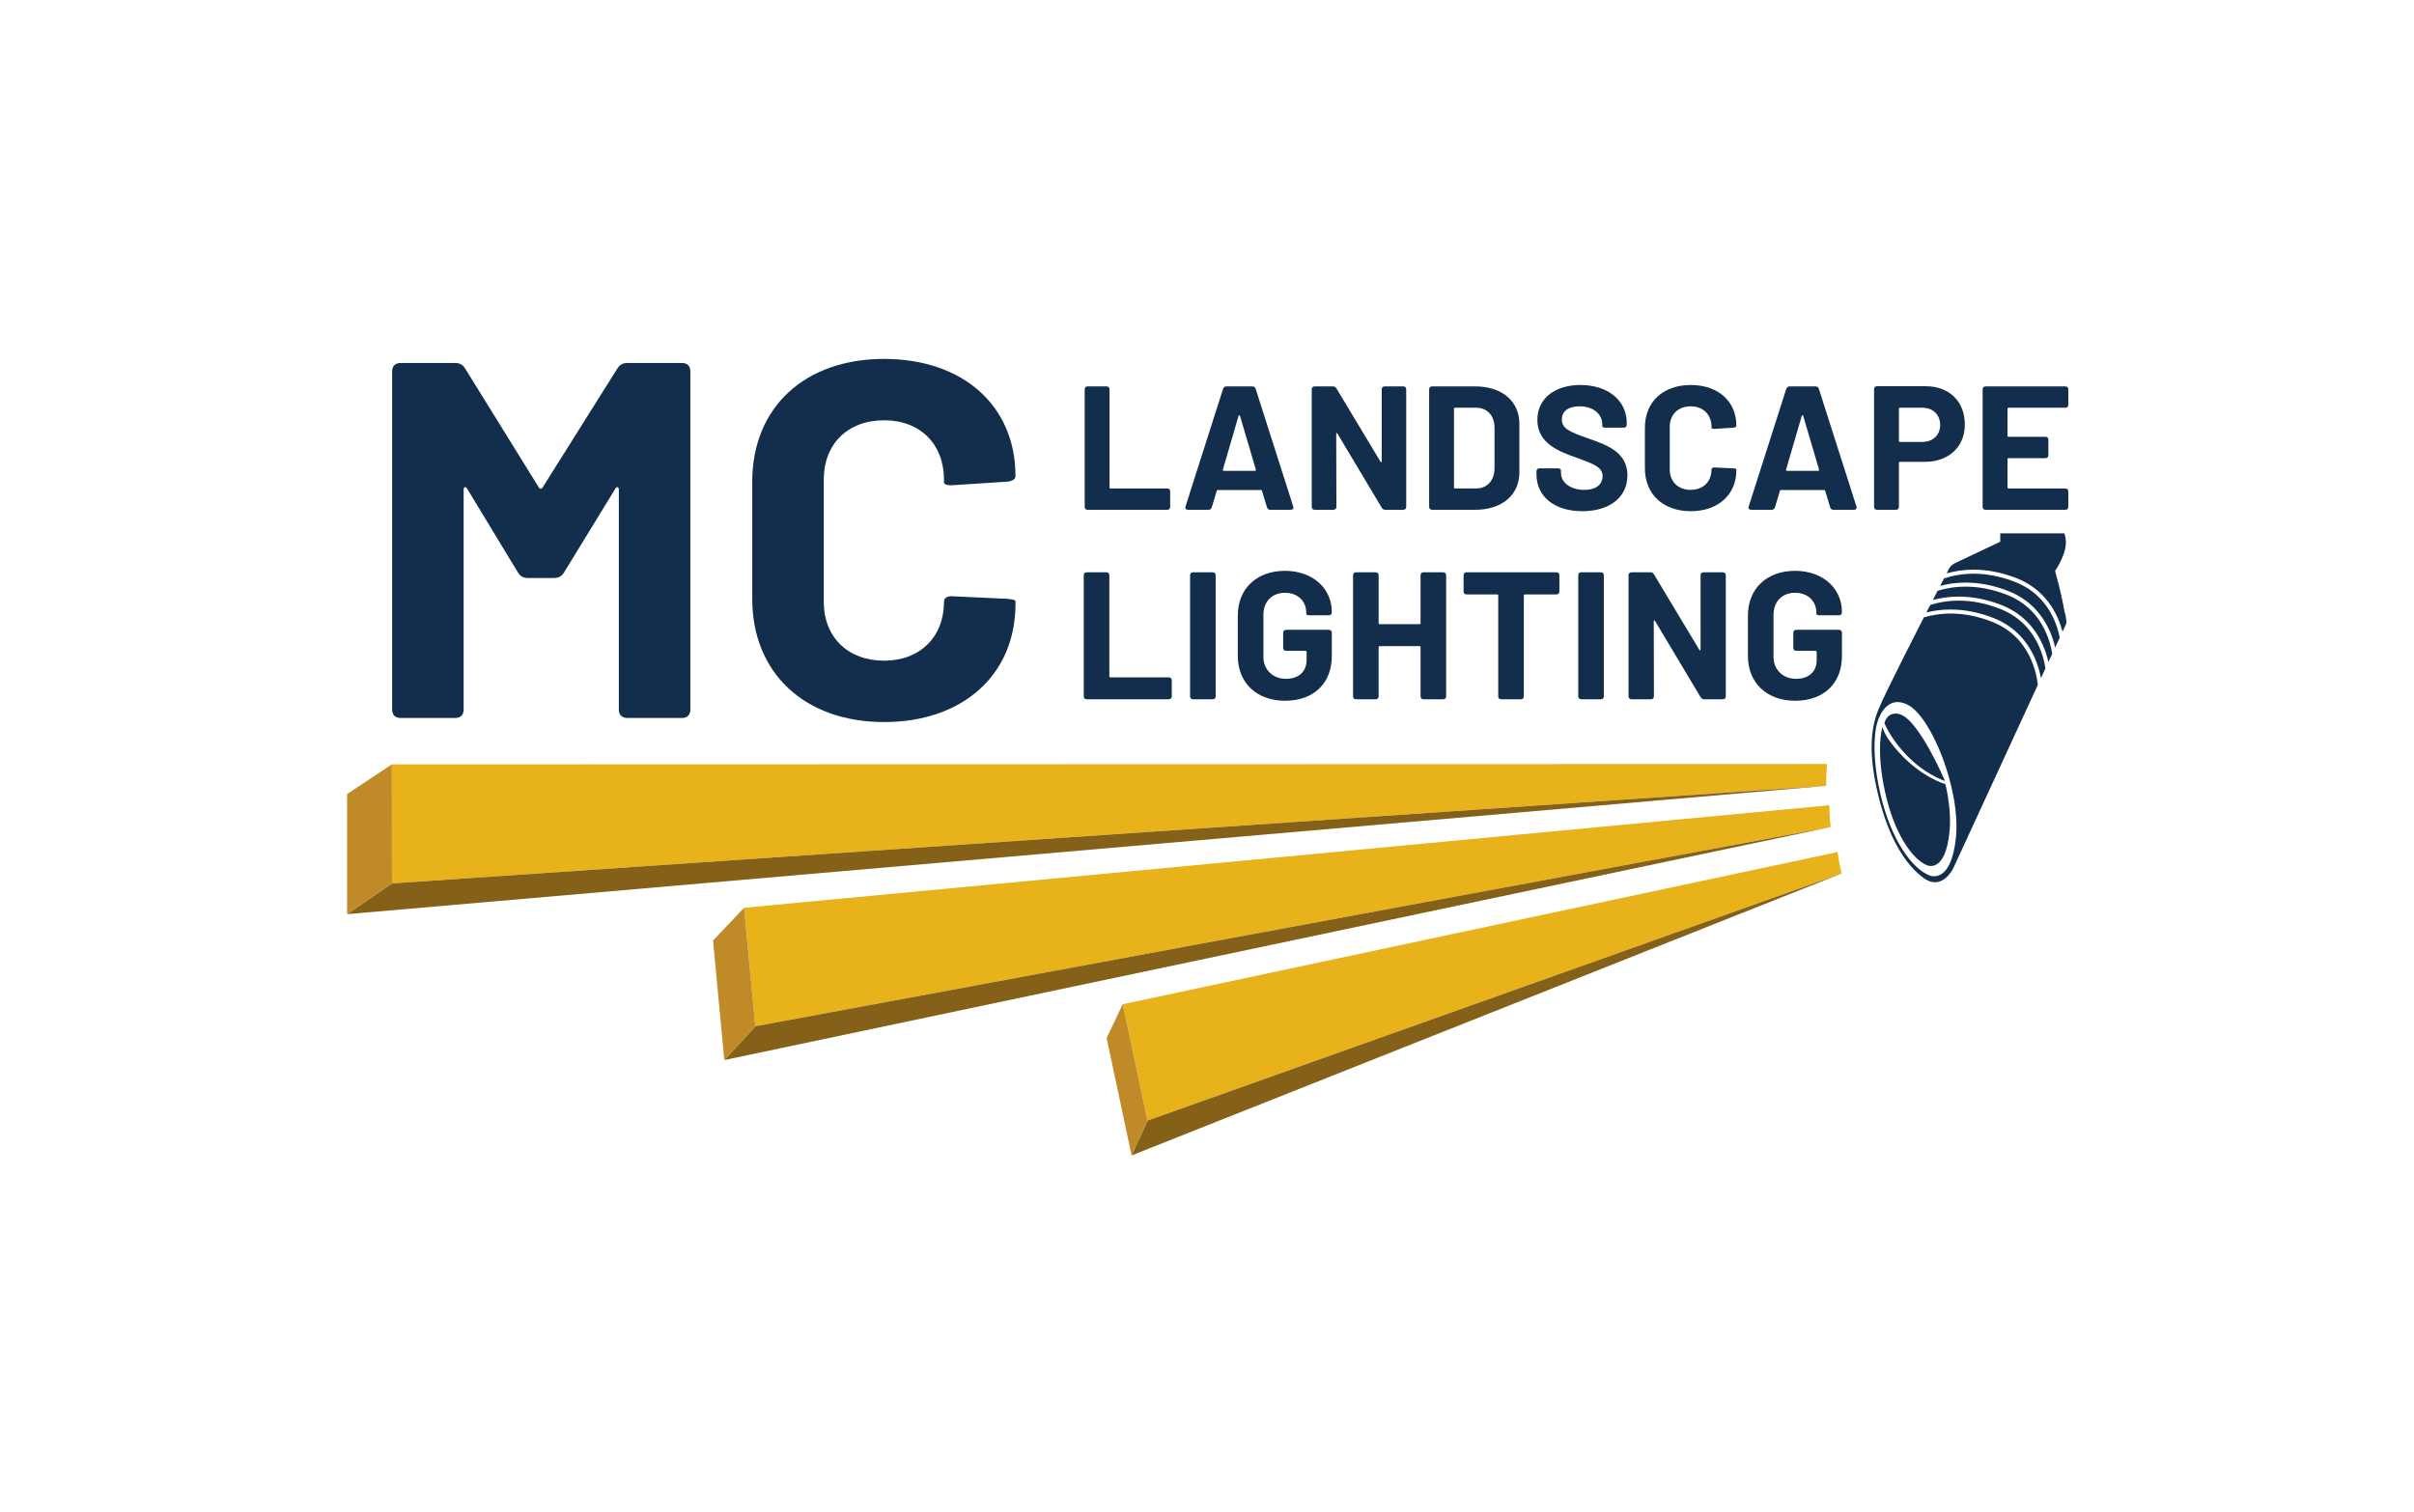 <?xml version="1.0" encoding="utf-8"?>
<!-- Generator: Adobe Illustrator 25.2.1, SVG Export Plug-In . SVG Version: 6.00 Build 0)  -->
<svg version="1.1" id="Layer_1" xmlns="http://www.w3.org/2000/svg" xmlns:xlink="http://www.w3.org/1999/xlink" x="0px" y="0px"
	 width="723px" height="453px" viewBox="0 0 723 453" enable-background="new 0 0 723 453" xml:space="preserve">
<g>
	<g>
		<path fill="#132E4D" d="M117.441,212.476V111.302c0-1.671,0.911-2.583,2.583-2.583h16.255c1.367,0,2.279,0.456,3.038,1.671
			l22.027,35.548c0.304,0.608,0.911,0.608,1.215,0l22.331-35.548c0.76-1.215,1.671-1.671,3.038-1.671h16.255
			c1.671,0,2.582,0.911,2.582,2.583v101.174c0,1.671-0.911,2.583-2.582,2.583h-16.255c-1.671,0-2.583-0.911-2.583-2.583v-65.779
			c0-0.911-0.608-1.063-1.063-0.304l-15.343,25.066c-0.76,1.215-1.671,1.671-3.038,1.671h-7.748c-1.367,0-2.279-0.456-3.038-1.671
			l-15.191-25.066c-0.456-0.76-1.063-0.608-1.063,0.304v65.779c0,1.671-0.911,2.583-2.583,2.583h-16.255
			C118.353,215.059,117.441,214.147,117.441,212.476z"/>
		<path fill="#132E4D" d="M225.298,179.359v-35.092c0-22.179,15.647-36.763,39.498-36.763c23.547,0,39.346,13.976,39.346,35.092
			c0,0.911-0.912,1.519-2.431,1.671l-16.255,1.063c-1.671,0.152-2.734-0.304-2.734-0.76v-0.911c0-10.634-7.14-17.774-17.926-17.774
			c-10.938,0-18.078,7.14-18.078,17.774v36.611c0,10.482,7.14,17.622,18.078,17.622c10.786,0,17.926-7.14,17.926-17.622
			c0-1.063,0.911-1.823,2.583-1.671l16.255,0.759c1.519,0.152,2.583,0.304,2.583,0.76v0.76c0,21.268-15.799,35.396-39.346,35.396
			C240.946,216.274,225.298,201.538,225.298,179.359z"/>
	</g>
	<g>
		<path fill="#132E4D" d="M324.867,151.797v-35.161c0-0.58,0.317-0.897,0.897-0.897h5.649c0.58,0,0.897,0.317,0.897,0.897v29.354
			c0,0.211,0.106,0.317,0.317,0.317h16.947c0.581,0,0.897,0.317,0.897,0.898v4.593c0,0.581-0.317,0.897-0.897,0.897h-23.81
			C325.183,152.695,324.867,152.378,324.867,151.797z"/>
		<path fill="#132E4D" d="M379.456,151.955l-1.478-4.91c-0.053-0.211-0.158-0.264-0.317-0.264h-12.935
			c-0.158,0-0.264,0.053-0.317,0.264l-1.478,4.91c-0.158,0.475-0.475,0.739-1.003,0.739h-6.124c-0.634,0-0.95-0.422-0.739-1.003
			l11.245-35.214c0.158-0.475,0.475-0.739,1.003-0.739h7.761c0.528,0,0.845,0.264,1.003,0.739l11.245,35.214
			c0.211,0.581-0.106,1.003-0.739,1.003h-6.124C379.931,152.695,379.615,152.431,379.456,151.955z M366.521,141.027h9.345
			c0.211,0,0.317-0.106,0.264-0.369l-4.752-16.102c-0.106-0.264-0.317-0.264-0.422,0l-4.699,16.102
			C366.205,140.922,366.31,141.027,366.521,141.027z"/>
		<path fill="#132E4D" d="M392.866,151.797v-35.161c0-0.58,0.317-0.897,0.897-0.897h5.438c0.475,0,0.792,0.158,1.056,0.581
			l13.198,21.962c0.158,0.264,0.37,0.211,0.37-0.106v-21.54c0-0.58,0.317-0.897,0.897-0.897h5.543c0.581,0,0.897,0.317,0.897,0.897
			v35.161c0,0.581-0.317,0.897-0.897,0.897h-5.385c-0.475,0-0.792-0.211-1.056-0.634l-13.251-22.173
			c-0.158-0.264-0.37-0.211-0.37,0.106l0.053,21.804c0,0.581-0.317,0.897-0.897,0.897h-5.596
			C393.183,152.695,392.866,152.378,392.866,151.797z"/>
		<path fill="#132E4D" d="M428.028,151.797v-35.161c0-0.58,0.317-0.897,0.897-0.897h12.934c7.972,0,13.199,4.435,13.199,11.193
			v14.571c0,6.758-5.227,11.192-13.199,11.192h-12.934C428.345,152.695,428.028,152.378,428.028,151.797z M435.789,146.306h6.335
			c3.273,0,5.438-2.375,5.491-6.018v-12.142c0-3.643-2.165-6.018-5.544-6.018h-6.282c-0.211,0-0.317,0.106-0.317,0.317v23.546
			C435.472,146.201,435.577,146.306,435.789,146.306z"/>
		<path fill="#132E4D" d="M460.18,142.083v-0.897c0-0.58,0.317-0.897,0.897-0.897h5.544c0.581,0,0.897,0.264,0.897,0.686v0.739
			c0,2.692,2.692,5.015,6.969,5.015c4.012,0,5.491-2.006,5.491-4.118c0-2.692-2.692-3.643-7.708-5.49
			c-5.491-1.901-11.826-4.382-11.826-11.351c0-6.494,5.332-10.453,12.882-10.453c8.13,0,13.885,4.54,13.885,11.351v0.528
			c0,0.58-0.317,0.897-0.897,0.897h-5.543c-0.581,0-0.897-0.211-0.897-0.528v-0.528c0-2.746-2.376-5.332-6.81-5.332
			c-3.379,0-5.28,1.478-5.28,3.96c0,2.745,2.323,3.695,8.183,5.755c4.804,1.742,11.456,3.801,11.456,10.981
			c0,6.441-5.227,10.717-13.515,10.717C465.618,153.117,460.18,148.788,460.18,142.083z"/>
		<path fill="#132E4D" d="M492.649,140.288v-12.195c0-7.708,5.438-12.776,13.726-12.776c8.183,0,13.674,4.857,13.674,12.195
			c0,0.317-0.317,0.528-0.845,0.581l-5.649,0.369c-0.581,0.053-0.95-0.106-0.95-0.264v-0.317c0-3.696-2.481-6.177-6.23-6.177
			c-3.801,0-6.282,2.481-6.282,6.177v12.723c0,3.643,2.481,6.124,6.282,6.124c3.749,0,6.23-2.481,6.23-6.124
			c0-0.37,0.317-0.634,0.897-0.581l5.649,0.264c0.528,0.053,0.897,0.106,0.897,0.264v0.264c0,7.391-5.49,12.301-13.674,12.301
			C498.087,153.117,492.649,147.996,492.649,140.288z"/>
		<path fill="#132E4D" d="M548.137,151.955l-1.478-4.91c-0.053-0.211-0.158-0.264-0.317-0.264h-12.935
			c-0.158,0-0.264,0.053-0.317,0.264l-1.478,4.91c-0.158,0.475-0.475,0.739-1.003,0.739h-6.124c-0.634,0-0.95-0.422-0.739-1.003
			l11.245-35.214c0.158-0.475,0.475-0.739,1.003-0.739h7.761c0.528,0,0.845,0.264,1.003,0.739l11.245,35.214
			c0.211,0.581-0.106,1.003-0.739,1.003h-6.124C548.612,152.695,548.295,152.431,548.137,151.955z M535.202,141.027h9.345
			c0.211,0,0.317-0.106,0.264-0.369l-4.752-16.102c-0.106-0.264-0.317-0.264-0.422,0l-4.699,16.102
			C534.885,140.922,534.991,141.027,535.202,141.027z"/>
		<path fill="#132E4D" d="M588.472,127.142c0,6.705-4.804,11.192-11.984,11.192h-7.444c-0.159,0-0.317,0.106-0.317,0.317v13.146
			c0,0.581-0.317,0.897-0.897,0.897h-5.649c-0.581,0-0.897-0.317-0.897-0.897v-35.214c0-0.58,0.317-0.897,0.897-0.897h14.624
			C583.826,115.686,588.472,120.279,588.472,127.142z M581.081,127.301c0-3.115-2.165-5.174-5.385-5.174h-6.652
			c-0.211,0-0.317,0.106-0.317,0.317v9.609c0,0.211,0.106,0.317,0.317,0.317h6.652C578.916,132.369,581.081,130.31,581.081,127.301z
			"/>
		<path fill="#132E4D" d="M618.565,122.127h-17c-0.158,0-0.317,0.106-0.317,0.317v8.078c0,0.211,0.106,0.317,0.317,0.317h11.034
			c0.581,0,0.897,0.317,0.897,0.897v4.593c0,0.58-0.317,0.897-0.897,0.897h-11.034c-0.158,0-0.317,0.106-0.317,0.317v8.447
			c0,0.158,0.106,0.317,0.317,0.317h17c0.581,0,0.897,0.317,0.897,0.898v4.593c0,0.581-0.317,0.897-0.897,0.897h-23.863
			c-0.581,0-0.897-0.317-0.897-0.897v-35.161c0-0.58,0.317-0.897,0.897-0.897h23.863c0.581,0,0.897,0.317,0.897,0.897v4.593
			C619.462,121.81,619.146,122.127,618.565,122.127z"/>
	</g>
	<g>
		<path fill="#132E4D" d="M324.586,208.538V172.34c0-0.598,0.326-0.924,0.924-0.924h5.816c0.598,0,0.924,0.326,0.924,0.924v30.219
			c0,0.217,0.109,0.326,0.326,0.326h17.447c0.598,0,0.924,0.326,0.924,0.924v4.728c0,0.598-0.326,0.924-0.924,0.924H325.51
			C324.912,209.462,324.586,209.136,324.586,208.538z"/>
		<path fill="#132E4D" d="M356.436,208.538V172.34c0-0.598,0.326-0.924,0.924-0.924h5.816c0.598,0,0.924,0.326,0.924,0.924v36.198
			c0,0.598-0.326,0.924-0.924,0.924h-5.816C356.762,209.462,356.436,209.136,356.436,208.538z"/>
		<path fill="#132E4D" d="M370.73,196.526v-12.175c0-8.044,5.652-13.37,14.131-13.37c8.424,0,14.022,5.381,14.022,12.283v0.109
			c0,0.598-0.326,0.924-0.924,0.924h-5.815c-0.598,0-0.924-0.217-0.924-0.435v-0.381c0-3.261-2.392-5.924-6.359-5.924
			c-3.913,0-6.468,2.663-6.468,6.577v12.609c0,3.913,2.88,6.577,6.739,6.577c3.75,0,6.196-2.065,6.196-5.653v-2.391
			c0-0.163-0.109-0.326-0.326-0.326h-5.761c-0.598,0-0.924-0.326-0.924-0.924v-4.457c0-0.598,0.326-0.924,0.924-0.924h12.718
			c0.598,0,0.924,0.326,0.924,0.924v6.903c0,8.37-5.598,13.424-14.022,13.424C376.382,209.896,370.73,204.516,370.73,196.526z"/>
		<path fill="#132E4D" d="M426.385,171.416h5.816c0.598,0,0.924,0.326,0.924,0.924v36.198c0,0.598-0.326,0.924-0.924,0.924h-5.816
			c-0.598,0-0.924-0.326-0.924-0.924v-14.675c0-0.217-0.109-0.326-0.326-0.326h-11.903c-0.217,0-0.326,0.109-0.326,0.326v14.675
			c0,0.598-0.326,0.924-0.924,0.924h-5.816c-0.598,0-0.924-0.326-0.924-0.924V172.34c0-0.598,0.326-0.924,0.924-0.924h5.816
			c0.598,0,0.924,0.326,0.924,0.924v14.294c0,0.217,0.109,0.326,0.326,0.326h11.903c0.217,0,0.326-0.109,0.326-0.326V172.34
			C425.462,171.743,425.788,171.416,426.385,171.416z"/>
		<path fill="#132E4D" d="M467.041,172.34v4.783c0,0.598-0.326,0.924-0.924,0.924h-9.403c-0.217,0-0.326,0.109-0.326,0.326v30.165
			c0,0.598-0.326,0.924-0.924,0.924h-5.815c-0.598,0-0.924-0.326-0.924-0.924v-30.165c0-0.217-0.109-0.326-0.326-0.326h-9.131
			c-0.598,0-0.924-0.326-0.924-0.924v-4.783c0-0.598,0.326-0.924,0.924-0.924h26.849
			C466.714,171.416,467.041,171.743,467.041,172.34z"/>
		<path fill="#132E4D" d="M472.694,208.538V172.34c0-0.598,0.326-0.924,0.924-0.924h5.816c0.598,0,0.924,0.326,0.924,0.924v36.198
			c0,0.598-0.326,0.924-0.924,0.924h-5.816C473.02,209.462,472.694,209.136,472.694,208.538z"/>
		<path fill="#132E4D" d="M487.748,208.538V172.34c0-0.598,0.326-0.924,0.924-0.924h5.598c0.489,0,0.815,0.163,1.087,0.598
			l13.587,22.61c0.163,0.272,0.381,0.217,0.381-0.109V172.34c0-0.598,0.326-0.924,0.924-0.924h5.707
			c0.598,0,0.924,0.326,0.924,0.924v36.198c0,0.598-0.326,0.924-0.924,0.924h-5.544c-0.489,0-0.815-0.217-1.087-0.652
			l-13.642-22.827c-0.163-0.272-0.381-0.217-0.381,0.109l0.055,22.447c0,0.598-0.326,0.924-0.924,0.924h-5.761
			C488.074,209.462,487.748,209.136,487.748,208.538z"/>
		<path fill="#132E4D" d="M523.512,196.526v-12.175c0-8.044,5.652-13.37,14.131-13.37c8.424,0,14.022,5.381,14.022,12.283v0.109
			c0,0.598-0.326,0.924-0.924,0.924h-5.815c-0.598,0-0.924-0.217-0.924-0.435v-0.381c0-3.261-2.391-5.924-6.359-5.924
			c-3.913,0-6.468,2.663-6.468,6.577v12.609c0,3.913,2.88,6.577,6.74,6.577c3.75,0,6.196-2.065,6.196-5.653v-2.391
			c0-0.163-0.109-0.326-0.326-0.326h-5.761c-0.598,0-0.924-0.326-0.924-0.924v-4.457c0-0.598,0.326-0.924,0.924-0.924h12.718
			c0.598,0,0.924,0.326,0.924,0.924v6.903c0,8.37-5.598,13.424-14.022,13.424C529.164,209.896,523.512,204.516,523.512,196.526z"/>
	</g>
	<g>
		<g>
			<path fill="#132E4D" d="M615.499,170.999c0,0,3.867-5.464,3.167-9.654c-0.098-0.588-0.224-1.121-0.364-1.597h-19.223v2.508
				l-13.801,6.543c0,0-0.925,0.589-1.247,1.065c0,0.014,0,0.014,0,0.014c-0.056,0.028-0.084,0.056-0.084,0.056l-0.925,1.807
				c2.242-0.631,4.96-1.107,8.098-1.107c3.727,0,8.014,0.673,12.778,2.522c7.118,2.774,10.69,8.056,12.428,11.993
				c0.645,1.471,1.093,2.858,1.415,4.063l1.149-2.494c0,0,0.098-1.443-0.574-3.573C617.923,180.736,617.11,176.841,615.499,170.999z
				"/>
			<path fill="#132E4D" d="M614.645,195.828c-0.046-0.307-0.108-0.665-0.188-1.064c-0.277-1.384-0.778-3.267-1.677-5.292
				c-2.402-5.41-6.353-9.219-11.743-11.321c-8.849-3.448-16.019-2.644-20.719-1.191l-1.422,2.751
				c2.174-0.586,4.778-1.012,7.752-1.012c3.716,0,8.011,0.666,12.766,2.519c7.118,2.773,10.689,8.056,12.43,12
				c0.846,1.913,1.352,3.686,1.654,5.072l0.083-0.18L614.645,195.828z"/>
			<path fill="#132E4D" d="M616.875,190.894c-0.277-1.384-0.778-3.266-1.677-5.291c-2.402-5.411-6.353-9.22-11.744-11.321
				c-9.166-3.572-16.531-2.581-21.215-1.034l-1.156,2.235c2.147-0.568,4.709-0.978,7.627-0.978c3.716,0,8.011,0.666,12.767,2.519
				c7.118,2.773,10.688,8.056,12.43,12c0.813,1.844,1.313,3.555,1.618,4.918l1.372-2.939
				C616.889,190.966,616.882,190.93,616.875,190.894z"/>
			<path fill="#132E4D" d="M610.343,205.129h-0.028c0-0.028-0.056-0.911-0.336-2.298c-0.28-1.387-0.785-3.265-1.681-5.296
				c-2.396-5.408-6.347-9.219-11.741-11.321c-8.617-3.363-15.636-2.69-20.344-1.303c-1.443,2.83-3.657,7.16-5.898,11.601
				c-3.265,6.487-6.585,13.226-7.692,15.93c-2.424,5.871-3.068,13.689,0,26.088c3.054,12.386,7.972,20.442,13.521,24.463
				c5.562,4.035,8.855-2.9,8.855-2.9L610.343,205.129z M585.81,250.847c-1.457,14.403-7.972,11.349-7.972,11.349
				c-5.072-2.018-11.433-10.382-14.655-24.393c-3.222-14.011-1.051-20.932-1.051-20.932s2.102-9.261,9.177-5.8
				C578.398,214.531,587.253,236.43,585.81,250.847z"/>
			<path fill="#132E4D" d="M612.396,198.958c-0.277-1.384-0.778-3.266-1.677-5.291c-2.402-5.411-6.353-9.22-11.744-11.322
				c-8.928-3.48-16.148-2.629-20.846-1.151l-0.212,0.41l-0.001,0.001c0,0-0.083,0.162-0.238,0.462l-0.001,0.001
				c-0.163,0.317-0.406,0.787-0.713,1.385c2.071-0.521,4.512-0.886,7.268-0.886c3.716,0,8.011,0.666,12.767,2.519
				c7.118,2.774,10.688,8.057,12.43,12.001c1.056,2.39,1.582,4.561,1.842,6.033l1.341-2.909
				C612.562,199.865,612.493,199.442,612.396,198.958z"/>
		</g>
		<g>
			<path fill="#132E4D" d="M564.568,237.174c2.753,12.618,8.189,20.16,12.524,21.973c0,0,5.574,2.755,6.813-10.225
				c0.404-4.237-0.129-9.191-1.243-14.054c-0.41-0.116-7.316-2.168-13.968-9.552c-3.33-3.697-4.526-6.078-4.875-7.549
				c-0.1,0.341-0.145,0.552-0.145,0.552S561.815,224.556,564.568,237.174z"/>
			<path fill="#132E4D" d="M582.543,233.936c0,0-7.863-18.437-13.552-19.993c0,0-3.381-1.288-4.616,2.63
				c0,0,1.712,4.215,5.415,8.276C575.744,231.78,582.543,233.936,582.543,233.936z"/>
		</g>
	</g>
	<g>
		<path fill-rule="evenodd" clip-rule="evenodd" fill="#E8B21A" d="M546.964,235.375l-429.555,29.226l-0.052-35.646l429.888-0.113
			C547.005,230.892,546.901,233.077,546.964,235.375z"/>
		<polygon fill="#846018" points="117.409,264.601 103.955,273.813 546.964,235.375 		"/>
		<polygon fill="#C18A29" points="103.955,273.813 103.955,237.849 117.357,228.955 117.409,264.601 		"/>
	</g>
	<g>
		<path fill-rule="evenodd" clip-rule="evenodd" fill="#E8B21A" d="M548.298,247.72l-322.064,59.67l-3.38-35.486l325.044-30.71
			C547.909,243.254,548.035,245.436,548.298,247.72z"/>
		<polygon fill="#846018" points="226.234,307.39 216.925,317.519 548.298,247.72 		"/>
		<polygon fill="#C18A29" points="216.925,317.519 213.554,281.714 222.854,271.905 226.234,307.39 		"/>
	</g>
	<g>
		<path fill-rule="evenodd" clip-rule="evenodd" fill="#E8B21A" d="M551.556,261.636l-207.859,74.017l-7.43-34.863l214.072-45.574
			C550.646,257.246,551.048,259.394,551.556,261.636z"/>
		<polygon fill="#846018" points="343.697,335.652 338.911,346.087 551.556,261.636 		"/>
		<polygon fill="#C18A29" points="338.911,346.087 331.44,310.907 336.267,300.789 343.697,335.652 		"/>
	</g>
</g>
</svg>
